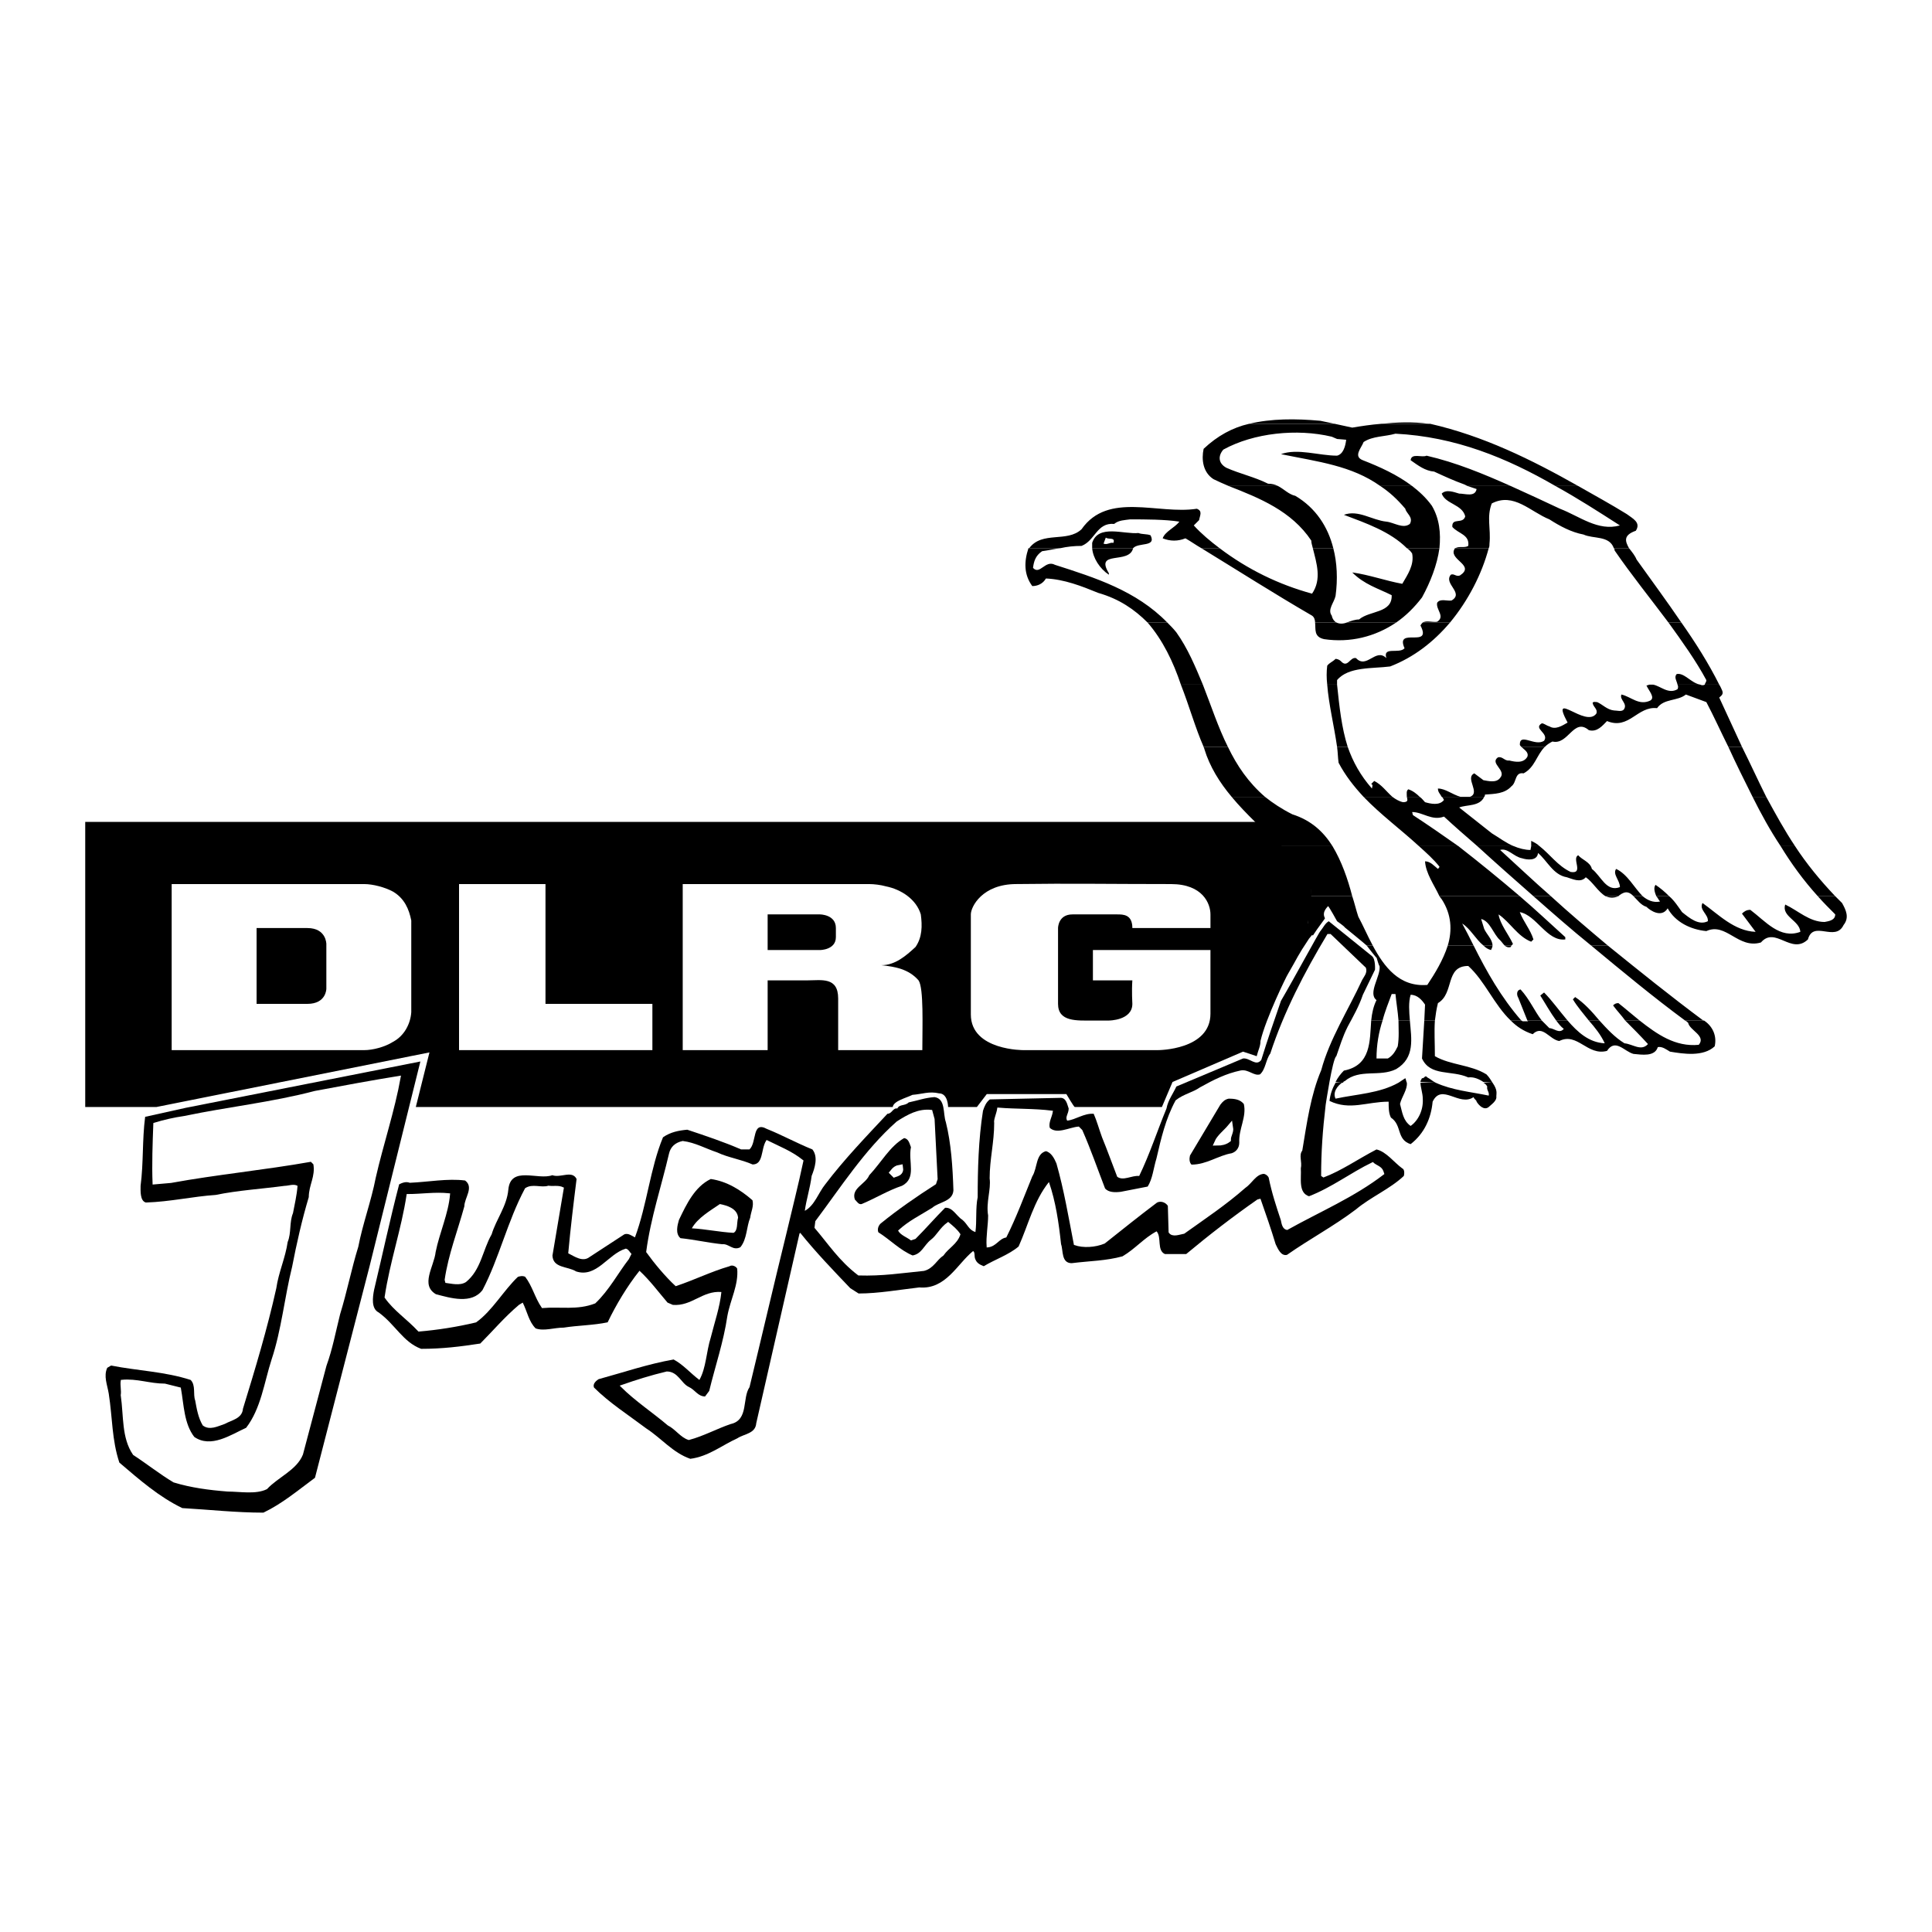 <?xml version="1.0" encoding="utf-8"?>
<!-- Generator: Adobe Illustrator 13.0.0, SVG Export Plug-In . SVG Version: 6.00 Build 14948)  -->
<!DOCTYPE svg PUBLIC "-//W3C//DTD SVG 1.0//EN" "http://www.w3.org/TR/2001/REC-SVG-20010904/DTD/svg10.dtd">
<svg version="1.0" id="Layer_1" xmlns="http://www.w3.org/2000/svg" xmlns:xlink="http://www.w3.org/1999/xlink" x="0px" y="0px"
	 width="192.756px" height="192.756px" viewBox="0 0 192.756 192.756" enable-background="new 0 0 192.756 192.756"
	 xml:space="preserve">
<g>
	<polygon fill-rule="evenodd" clip-rule="evenodd" fill="#FFFFFF" points="0,0 192.756,0 192.756,192.756 0,192.756 0,0 	"/>
	<polygon fill-rule="evenodd" clip-rule="evenodd" fill="#FFFFFF" points="143.462,98.871 143.765,97.812 144.521,96.979 
		145.277,96.072 146.337,95.845 147.32,96.374 148.455,97.812 149.59,99.779 150.725,101.215 151.254,101.82 151.935,102.275 
		152.691,102.426 153.523,102.35 154.431,102.881 155.339,103.334 156.549,103.107 159.121,104.242 160.256,104.318 
		160.559,103.787 161.467,104.016 162.374,104.469 163.206,104.695 163.888,104.771 164.644,104.318 165.249,103.863 
		166.762,104.242 168.351,104.695 169.939,104.318 170.394,103.334 169.939,102.652 168.805,101.746 165.93,99.477 162.525,96.752 
		160.029,94.861 156.322,91.533 155.793,91.154 154.81,90.398 153.675,89.415 151.935,87.523 149.665,85.859 148.909,84.346 
		149.816,84.421 150.497,84.648 151.632,85.027 152.161,85.254 153.069,84.951 153.523,84.8 154.053,85.481 155.036,86.389 
		156.02,86.918 156.776,87.221 157.684,87.372 158.138,86.918 160.256,89.037 161.239,89.037 162.072,88.658 162.752,88.658 
		162.979,89.037 164.417,90.474 165.552,90.701 166.308,90.247 167.216,91.079 168.426,91.987 169.712,92.44 171.149,92.138 
		172.662,92.667 174.251,93.348 175.159,93.424 175.991,92.895 177.353,93.122 178.487,93.575 179.698,93.348 180.454,92.895 
		181.136,92.365 182.346,92.44 183.254,91.987 183.632,91.23 182.271,89.792 181.362,88.355 179.471,86.313 178.336,84.8 
		176.899,81.698 172.662,73.679 170.923,69.973 170.695,69.368 170.695,68.308 169.259,65.358 166.61,61.651 164.417,58.55 
		162.602,55.902 161.617,54.465 161.239,53.33 162.299,52.422 161.845,51.666 157.381,49.32 152.615,46.597 147.774,44.555 
		144.37,43.571 140.512,42.663 136.956,43.042 135.217,43.269 133.174,43.042 129.996,42.587 126.214,42.663 123.49,43.571 
		121.751,44.252 120.994,45.235 120.768,46.597 122.961,47.883 125.987,49.32 129.77,51.439 131.358,54.086 132.19,58.096 
		131.51,59.533 130.602,60.138 128.71,59.23 126.819,58.323 124.853,57.264 123.188,56.205 122.129,55.448 120.616,54.465 
		118.801,53.33 118.119,52.574 118.498,51.363 117.212,51.212 112.673,51.212 110.177,51.666 108.891,52.422 108.059,53.33 
		105.789,54.011 104.125,54.313 103.065,54.994 102.611,56.356 102.99,57.566 103.897,57.491 104.881,57.112 106.167,57.339 
		108.437,58.021 111.387,59.458 114.716,61.349 116.758,63.467 118.119,65.812 119.405,68.762 120.313,71.032 121.221,72.999 
		122.355,75.874 124.096,78.445 126.214,80.261 128.029,81.471 130.072,82.984 132.417,85.103 133.098,86.313 133.628,88.204 
		133.703,88.355 133.854,88.809 134.46,89.792 134.989,91.154 135.746,92.97 136.653,94.332 137.107,95.013 137.637,95.769 
		138.394,97.131 137.032,104.318 136.729,105.451 136.199,106.209 135.217,106.814 134.309,107.344 133.703,107.873 
		133.249,108.555 133.022,108.855 132.946,109.234 133.022,109.689 133.325,109.84 134.384,109.84 135.821,109.764 137.334,109.234 
		139.831,108.1 139.302,109.613 139.15,110.521 139.302,111.125 139.982,112.412 140.588,112.941 141.798,112.186 142.327,110.898 
		142.327,109.537 142.856,108.479 144.219,108.932 146.261,109.234 147.093,109.234 147.547,109.461 147.85,109.613 
		148.682,109.689 148.909,109.234 148.606,108.176 148.228,107.646 147.547,107.268 146.563,106.889 144.597,106.512 
		143.538,106.133 142.781,105.68 142.479,104.695 142.479,103.939 142.63,102.049 142.856,100.535 143.235,99.324 143.462,98.871 	
		"/>
	<path fill-rule="evenodd" clip-rule="evenodd" d="M127.273,83.892c-0.076,0-1.589-1.891-2.043-1.891c-10.591,0-58.552,0-58.552,0
		c-9.38,0-19.593,0-29.201,0c-9.986,0-28.974,0-28.974,0v28.444h7.111l27.233-5.447l-1.361,5.447c0.983,0,14.373,0,19.063,0h28.52
		c0.076-0.605,1.362-0.908,1.967-1.211c0.983-0.076,1.665-0.379,2.647-0.15c0.908,0,0.908,1.361,0.908,1.361h2.875l0.984-1.287
		h7.942c0,0,0.757,1.287,0.833,1.287c0.075,0,8.699,0,8.699,0l1.059-2.496l7.036-3.027l1.361,0.455
		c0.151-0.605,0.378-0.984,0.378-1.514c0.53-2.27,2.648-6.581,2.724-6.656c1.06-1.816,0.908-1.741,2.118-3.556l0.379-0.454
		c-0.152-0.227-0.379-0.757-0.455-1.06c-0.15-0.454,0.53-2.269,0.228-4.085C130.299,86.54,128.71,85.103,127.273,83.892
		L127.273,83.892z"/>
	<path fill-rule="evenodd" clip-rule="evenodd" stroke="#000000" stroke-width="2.940000e-04" stroke-miterlimit="2.613" d="
		M133.325,105.377c0.378-1.059,0.605-1.893,1.135-2.951c0.529-0.982,1.135-2.043,1.513-3.176l1.21-2.498
		c0,0,0.076-1.059-0.302-1.362l-4.312-3.479c-0.378,0.227-0.529,0.605-0.832,0.983c-0.075,0-2.647,4.766-3.934,6.959
		c-0.681,1.967-1.362,3.934-1.967,5.9c-0.529,0.682-1.135-0.227-1.815-0.15l-6.657,2.799c-0.303,0.682-0.832,1.361-0.983,2.193
		c-0.908,2.195-1.664,4.539-2.724,6.732c-0.757-0.074-1.589,0.531-2.194,0.076c-0.529-1.361-0.983-2.646-1.513-3.934
		c-0.303-0.832-0.529-1.664-0.832-2.346c-0.983-0.074-1.815,0.605-2.647,0.682c-0.228-0.379,0.151-0.682,0.151-1.211
		c-0.151-0.377-0.228-1.135-0.908-1.059l-6.959,0.152c-0.379,0.301-0.53,0.68-0.682,1.133c-0.454,2.875-0.529,5.902-0.529,8.625
		c-0.227,1.059-0.076,2.42-0.227,3.48c-0.681-0.229-0.756-0.758-1.286-1.211c-0.605-0.379-0.983-1.285-1.74-1.211
		c-0.983,0.984-1.967,2.119-2.95,3.102l-0.454,0.152c-0.378-0.303-1.059-0.529-1.286-0.984c1.059-0.982,2.194-1.512,3.404-2.27
		c0.681-0.605,2.042-0.605,2.118-1.74c-0.076-2.344-0.227-4.689-0.756-6.809c-0.302-0.832,0-2.344-1.135-2.496
		c-0.983,0.076-1.513,0.303-2.572,0.529c-0.378,0.379-0.908,0.152-1.135,0.605c-0.454-0.074-0.529,0.529-0.983,0.529
		c-2.119,2.27-4.312,4.539-6.204,7.037c-0.681,0.832-1.059,2.117-2.042,2.646c0.151-1.135,0.53-2.27,0.681-3.48
		c0.302-0.756,0.681-1.891,0.075-2.646c-1.513-0.605-3.026-1.438-4.539-2.043c-1.513-0.832-0.983,1.361-1.74,2.043H73.94
		c-1.74-0.756-3.556-1.361-5.371-1.967c-0.832,0.076-1.664,0.227-2.421,0.756c-1.286,3.102-1.588,6.732-2.799,9.986
		c-0.303-0.152-0.681-0.455-1.059-0.303l-3.48,2.27c-0.681,0.529-1.513-0.076-2.118-0.379c0.227-2.496,0.529-4.992,0.833-7.414
		c-0.454-0.906-1.589-0.074-2.421-0.377c-1.438,0.529-4.161-0.984-4.388,1.438c-0.151,1.664-1.21,2.949-1.665,4.463
		c-0.908,1.588-1.059,3.555-2.572,4.766c-0.605,0.379-1.438,0.15-2.042,0.076l-0.076-0.303c0.378-2.572,1.286-4.842,1.967-7.338
		c0-0.832,0.983-1.893,0.076-2.572c-1.74-0.227-3.707,0.15-5.522,0.227c-0.378-0.15-0.756,0-1.059,0.152
		c-0.908,3.479-1.665,7.035-2.497,10.514c-0.151,0.758-0.303,1.893,0.454,2.27c1.664,1.211,2.421,2.951,4.236,3.631
		c2.118,0,3.934-0.227,5.9-0.529c1.21-1.209,2.421-2.646,3.858-3.857l0.378-0.227c0.454,0.908,0.605,1.891,1.286,2.572
		c0.832,0.303,1.816-0.076,2.799-0.076c1.437-0.227,2.95-0.227,4.388-0.529c0.832-1.74,1.966-3.631,3.177-5.145
		c1.06,0.984,1.892,2.119,2.799,3.178l0.53,0.227c1.891,0.15,2.95-1.438,4.841-1.285c-0.151,1.512-0.681,3.025-1.059,4.537
		c-0.454,1.438-0.454,3.027-1.135,4.236c-0.908-0.68-1.588-1.512-2.572-2.041c-2.572,0.453-4.993,1.285-7.49,1.967
		c-0.227,0.15-0.605,0.453-0.454,0.832c1.513,1.512,3.404,2.723,5.22,4.084c1.513,0.984,2.648,2.422,4.388,3.027
		c1.815-0.229,3.177-1.363,4.69-2.043c0.681-0.455,1.816-0.455,1.892-1.514c1.437-6.354,2.875-12.557,4.312-18.912l0.075-0.076
		c1.513,1.893,3.329,3.783,4.993,5.523l0.832,0.529c1.967,0,4.085-0.379,6.052-0.605c2.647,0.227,3.782-2.346,5.371-3.631
		c0.227,0.15,0.076,0.529,0.227,0.832c0.151,0.379,0.454,0.529,0.833,0.682c1.135-0.682,2.496-1.135,3.479-1.967
		c0.983-2.195,1.513-4.539,3.026-6.432c0.681,1.967,0.983,4.086,1.21,6.203c0.227,0.605,0,1.893,1.06,1.893
		c1.815-0.227,3.403-0.227,5.068-0.682c1.286-0.756,2.118-1.814,3.404-2.496c0.529,0.605,0,1.891,0.832,2.27h2.118
		c2.27-1.891,4.614-3.707,7.11-5.447l0.303-0.076c0.53,1.514,1.06,3.027,1.514,4.539c0.227,0.455,0.529,1.211,1.135,1.061
		c2.269-1.59,4.689-2.875,6.884-4.539c1.438-1.211,3.404-2.043,4.766-3.33c0.076-0.227,0.076-0.68-0.151-0.756
		c-0.832-0.605-1.589-1.664-2.572-1.891c-1.891,0.982-3.479,2.117-5.295,2.799l-0.228-0.152c0-2.42,0.151-4.537,0.454-7.109
		C132.266,110.219,132.946,105.604,133.325,105.377L133.325,105.377z"/>
	
		<path fill-rule="evenodd" clip-rule="evenodd" fill="#FFFFFF" stroke="#FFFFFF" stroke-width="0.178" stroke-linecap="square" stroke-miterlimit="2.613" d="
		M136.199,96.601c0.152,0.454-0.227,0.833-0.378,1.135c-1.361,2.949-3.253,5.9-4.085,9.002c-1.06,2.496-1.438,5.295-1.891,8.02
		c-0.379,0.529,0,1.135-0.151,1.814c0.075,0.984-0.303,2.496,0.907,2.875c2.345-0.908,4.161-2.346,6.354-3.404
		c0.303,0.303,0.832,0.379,0.983,0.832l0.076,0.227c-2.95,2.27-6.354,3.707-9.607,5.523c-0.379-0.076-0.454-0.529-0.53-0.908
		c-0.453-1.361-0.907-2.723-1.21-4.236c-0.076-0.227-0.378-0.453-0.605-0.453c-0.832,0.074-1.21,0.982-1.891,1.436
		c-1.892,1.666-3.934,3.027-6.053,4.539c-0.453,0.076-1.135,0.379-1.437-0.074l-0.076-2.648c-0.227-0.379-0.757-0.605-1.21-0.379
		c-1.815,1.363-3.404,2.648-5.22,4.086c-0.908,0.379-2.118,0.453-2.95,0.15c-0.53-2.723-0.984-5.445-1.74-8.094
		c-0.228-0.529-0.53-1.135-1.135-1.285c-1.135,0.301-0.908,1.738-1.438,2.57c-0.832,2.043-1.589,4.086-2.572,6.053
		c-0.756,0.152-0.983,0.908-1.815,0.984c-0.075-0.984,0.151-2.119,0.151-3.102c-0.227-1.287,0.303-2.572,0.151-3.707
		c0-1.893,0.454-3.557,0.454-5.523l0,0c-0.076-0.303,0.227-0.908,0.303-1.438c1.815,0.152,3.555,0.076,5.37,0.303
		c-0.075,0.529-0.453,1.059-0.302,1.664c0.756,0.758,2.042,0,2.95-0.074l0.303,0.303c0.832,1.891,1.513,3.857,2.27,5.824
		c0.378,0.453,1.059,0.453,1.664,0.379l2.724-0.531c0.529-0.832,0.604-1.891,0.907-2.873c0.454-1.967,0.908-3.934,1.892-5.75
		c0.756-0.605,1.664-0.756,2.42-1.285c1.362-0.758,2.572-1.363,4.01-1.666c0.757-0.15,1.286,0.605,1.967,0.379
		c0.605-0.529,0.605-1.514,1.06-2.117c1.361-4.162,3.404-8.096,5.674-11.877h0.227L136.199,96.601L136.199,96.601z"/>
	<path fill-rule="evenodd" clip-rule="evenodd" d="M139.528,108.023c-1.892,1.061-4.161,1.135-6.279,1.59
		c-0.303-0.605,0.151-1.287,0.757-1.664l-0.757,0.074c-0.303,0.531-0.529,1.135-0.604,1.816c2.042,0.982,3.707,0.076,5.9,0.076
		c0,0.605,0,1.135,0.227,1.588c1.135,0.756,0.53,2.193,1.967,2.648c1.362-1.061,2.043-2.572,2.194-4.236
		c0.907-1.893,2.647,0.529,4.085-0.455c0.075,0.229,0.303,0.303,0.303,0.455c0.227,0.377,0.756,0.906,1.21,0.529
		c0.228-0.227,0.832-0.605,0.757-1.059c0-0.303,0.151-0.605-0.378-1.363h-0.908c0.151,0.076,0.303,0.229,0.378,0.379
		c-0.075,0.379,0.228,0.529,0.151,0.908c-1.815-0.379-3.631-0.529-5.295-1.287h-1.514c0,0.455,0.228,1.061,0.228,1.59
		c0.075,1.135-0.454,2.193-1.211,2.723c-0.756-0.529-0.832-1.361-1.059-2.193c0.151-0.682,0.756-1.438,0.681-2.119H139.528
		L139.528,108.023z"/>
	<path fill-rule="evenodd" clip-rule="evenodd" d="M139.528,101.82c0,0.832,0.075,1.664-0.076,2.572
		c-0.227,0.455-0.453,0.908-0.983,1.211h-1.135c0-1.361,0.228-2.648,0.605-3.783h-1.135c-0.151,2.043,0,4.465-2.724,4.994
		c-0.302,0.303-0.604,0.68-0.832,1.135l0.757,0.074c0-0.074,0.075-0.15,0.151-0.15c1.513-1.287,3.479-0.379,5.145-1.211
		c1.891-1.135,1.513-3.025,1.361-4.842H139.528L139.528,101.82z M142.101,101.82l-0.228,3.783c0.832,1.816,2.95,1.135,4.615,1.891
		c0.529-0.074,1.059,0.152,1.513,0.455l0.908,0.074c-0.151-0.227-0.303-0.529-0.605-0.832c-1.589-0.982-3.556-0.906-5.145-1.814
		c0-1.361-0.075-2.422,0-3.557H142.101L142.101,101.82z M152.389,101.82l0.075,0.076h-0.529c-0.075,0-0.075-0.076-0.151-0.076
		h-1.059c0.605,0.605,1.285,1.061,2.193,1.363c0.983-0.984,1.664,0.529,2.647,0.68c1.815-0.908,2.8,1.514,4.767,0.984
		c0.832-1.287,1.74,0.074,2.647,0.303c0.832,0.074,2.118,0.301,2.421-0.682c0.454-0.076,0.832,0.227,1.21,0.453
		c1.362,0.229,3.329,0.529,4.464-0.529c0.227-0.982-0.151-1.967-1.06-2.572c-0.075,0-0.075,0-0.075,0h-1.816
		c0.151,0.076,0.228,0.152,0.303,0.229c0.151,0.756,1.816,1.285,1.06,2.193c-2.345,0.227-4.161-1.059-5.9-2.422h-1.438
		c0.756,0.758,1.513,1.514,2.27,2.346c-0.681,0.756-1.514,0-2.345-0.076c-0.984-0.605-1.74-1.438-2.497-2.27h-1.059
		c0.604,0.682,1.21,1.438,1.588,2.27c-1.588-0.074-2.724-1.135-3.706-2.27h-1.135c0.227,0.303,0.453,0.605,0.756,0.832
		c-0.454,0.531-0.983-0.074-1.438-0.074c-0.302-0.303-0.529-0.529-0.756-0.758H152.389L152.389,101.82z M140.36,108.023
		c-0.075-0.15-0.075-0.303-0.151-0.453c-0.227,0.15-0.454,0.303-0.681,0.453H140.36L140.36,108.023z M143.235,108.023
		c-0.303-0.15-0.53-0.377-0.832-0.529c-0.228-0.303-0.303,0.152-0.53,0.076c-0.075,0.15-0.151,0.227-0.151,0.379L143.235,108.023
		L143.235,108.023z"/>
	<path fill-rule="evenodd" clip-rule="evenodd" d="M144.445,94.332c-0.454,1.437-1.286,2.799-2.042,3.934
		c-2.8,0.227-4.312-1.816-5.447-3.934h-0.604l0,0c0,0,0.982,1.286,0.982,1.21s0.228,0.832,0.303,0.832
		c0.151,0.983-1.21,2.724-0.303,3.405c-0.302,0.604-0.453,1.285-0.529,2.041h1.135c0.228-0.906,0.605-1.814,0.908-2.646h0.378
		c0.076,0.832,0.227,1.664,0.303,2.646h1.135c-0.075-0.906-0.151-1.814,0.075-2.57c0.681,0,1.135,0.529,1.438,0.982l-0.075,1.588
		h1.059c0.076-0.605,0.151-1.135,0.303-1.74c1.664-0.982,0.681-3.706,3.026-3.706c1.664,1.513,2.571,3.858,4.236,5.446h1.059
		c-2.042-2.344-3.479-4.917-4.766-7.488H144.445L144.445,94.332z M148.001,94.332c0.227,0.227,0.454,0.378,0.757,0.454
		c0.075-0.151,0.151-0.302,0.151-0.454H148.001L148.001,94.332z M150.119,94.332c0.151,0.151,0.378,0.227,0.605,0.151l0.075-0.151
		H150.119L150.119,94.332z M158.743,94.332c3.102,2.572,6.203,5.145,9.38,7.488h1.816c-3.253-2.42-6.354-4.917-9.532-7.488H158.743
		L158.743,94.332z M153.826,101.82c-0.757-0.982-1.211-2.117-2.118-3.102c-0.454,0.076-0.378,0.605-0.228,0.832l0.908,2.27H153.826
		L153.826,101.82z M156.398,101.82c-0.833-0.982-1.589-2.041-2.346-2.799l-0.378,0.303c0.529,0.832,0.983,1.664,1.589,2.496H156.398
		L156.398,101.82z M159.575,101.82c-0.757-0.906-1.513-1.74-2.421-2.344l-0.227,0.227c0.453,0.756,1.059,1.438,1.589,2.117H159.575
		L159.575,101.82z M163.585,101.82c-0.757-0.605-1.438-1.209-2.118-1.74c-0.228,0-0.379,0.076-0.53,0.229
		c0.379,0.529,0.833,0.982,1.211,1.512H163.585L163.585,101.82z"/>
	<path fill-rule="evenodd" clip-rule="evenodd" d="M143.613,89.415c0.075,0.076,0.151,0.227,0.227,0.303
		c0.983,1.513,1.06,3.102,0.605,4.615h2.572c-0.379-0.757-0.757-1.513-1.135-2.194c0.832,0.53,1.361,1.589,2.118,2.194h0.908
		c0-0.605-0.605-1.135-0.833-1.665l-0.302-0.983c0.907,0.227,1.21,1.513,1.891,2.118c0.151,0.151,0.303,0.378,0.454,0.53h0.681
		l0.151-0.152c-0.454-0.983-1.286-1.967-1.438-2.95c1.135,0.757,1.892,2.194,3.253,2.724l0.228-0.227
		c-0.303-0.983-0.984-1.74-1.362-2.724c1.664,0.303,2.724,2.951,4.539,2.724V93.5c-1.513-1.362-3.025-2.799-4.539-4.085H143.613
		L143.613,89.415z M152.994,89.415c1.891,1.664,3.782,3.329,5.749,4.917h1.664c-1.891-1.589-3.858-3.253-5.674-4.917H152.994
		L152.994,89.415z M161.467,89.415c-0.53,0.227-0.908,0.151-1.286,0H161.467L161.467,89.415z M165.249,89.415
		c0.151,0.151,0.227,0.378,0.378,0.529c-0.681,0.151-1.286-0.151-1.739-0.529h-0.908c0.378,0.378,0.757,0.908,1.286,1.059
		c0.378,0.378,1.513,1.135,2.118,0.151c0.757,1.362,2.27,2.118,3.858,2.27c1.967-0.908,3.177,1.815,5.446,1.135
		c1.438-1.665,3.026,1.286,4.69-0.303c0.529-1.967,2.723,0.303,3.556-1.438c0.604-0.756,0.227-1.513-0.151-2.194
		c-0.228-0.227-0.454-0.454-0.682-0.681h-1.739c0.529,0.605,1.135,1.21,1.739,1.815c0,0.605-0.681,0.681-1.059,0.757
		c-1.513,0-2.647-1.135-3.934-1.74c-0.379,1.21,1.438,1.589,1.513,2.724c-2.042,0.756-3.479-1.059-4.992-2.194
		c-0.379,0-0.605,0.151-0.833,0.378l1.362,1.816c-2.118-0.076-3.707-1.74-5.296-2.875c-0.378,0.681,0.605,1.135,0.53,1.816
		c-0.908,0.454-1.816-0.303-2.572-0.908c-0.378-0.529-0.757-1.134-1.286-1.588H165.249L165.249,89.415z M136.352,94.332
		c-0.152-0.152-2.194-1.816-2.194-1.816c0-0.076-0.757-0.605-0.757-0.605s-0.832-1.513-0.907-1.513c0.075,0-0.682,0.529-0.303,1.21
		c0,0.076-0.681,0.908-1.21,1.74c-0.379-0.529-0.53-1.135-0.53-1.815c0.075-0.681,0.303-1.438,0.303-2.118h4.161
		c0.227,0.681,0.378,1.362,0.604,2.042c0.454,0.832,0.908,1.891,1.438,2.875H136.352L136.352,94.332z"/>
	<path fill-rule="evenodd" clip-rule="evenodd" d="M141.57,84.421c0.757,0.681,1.438,1.286,2.043,2.043
		c0,0.076-0.075,0.151-0.151,0.227c-0.378-0.303-0.757-0.757-1.286-0.757c0.076,1.21,0.908,2.345,1.438,3.48h8.019
		c-2.042-1.74-4.085-3.404-6.128-4.993H141.57L141.57,84.421z M147.396,84.421c1.815,1.665,3.707,3.329,5.599,4.993h1.739
		c-1.739-1.513-3.403-3.102-5.068-4.614c0.757-0.228,1.362,0.681,2.194,0.832c0.453,0.151,1.513,0.303,1.588-0.529
		c0.908,0.756,1.514,2.194,2.875,2.421c0.529,0.151,1.361,0.605,1.892,0c0.681,0.454,1.21,1.438,1.967,1.891h1.286
		c0.075-0.076,0.075-0.076,0.075-0.076c0.681-0.53,1.06-0.302,1.438,0.076h0.908c-0.833-0.832-1.514-2.194-2.648-2.723
		c-0.378,0.529,0.378,1.135,0.378,1.815c-1.361,0.53-1.891-1.135-2.799-1.815c-0.151-0.681-0.983-0.908-1.361-1.362
		c-0.681,0.302,0.605,1.891-0.756,1.664c-1.286-0.605-2.043-1.74-3.103-2.572h-0.832l-0.075,0.379c-0.53,0-1.135-0.152-1.664-0.379
		H147.396L147.396,84.421z M177.655,84.421c1.06,1.74,2.27,3.405,3.707,4.993h1.739c-1.513-1.588-2.874-3.253-4.009-4.993H177.655
		L177.655,84.421z M130.753,89.415c0.075-0.681,0-1.362-0.378-1.967c-0.832-1.059-1.74-2.042-2.724-3.026h5.295
		c0.908,1.513,1.514,3.253,1.968,4.993H130.753L130.753,89.415z M166.535,89.415c-0.454-0.454-0.908-0.832-1.362-1.135
		c-0.227,0.303-0.075,0.757,0.076,1.135H166.535L166.535,89.415z"/>
	<path fill-rule="evenodd" clip-rule="evenodd" d="M136.048,79.504c1.665,1.74,3.707,3.253,5.522,4.917h3.934
		c-1.513-1.059-3.025-2.118-4.538-3.101l-0.076-0.303c1.06,0,1.967,0.908,3.178,0.454c1.059,0.984,2.193,1.967,3.328,2.95h3.632
		c-0.757-0.302-1.438-0.832-2.194-1.286l-3.253-2.572c0.757-0.303,2.043-0.076,2.496-1.059h-1.438c-0.075,0-0.227,0-0.453,0
		c-0.151,0-0.303,0-0.454,0h-1.892c0.151,0.076,0.151,0.227,0.228,0.303c-0.454,0.605-1.362,0.378-1.892,0.227
		c-0.151-0.151-0.303-0.378-0.529-0.53h-1.286c0.075,0.303,0.151,0.53-0.378,0.53c-0.379-0.076-0.757-0.303-1.06-0.53H136.048
		L136.048,79.504z M174.856,79.504c0.832,1.665,1.74,3.329,2.799,4.917h1.438c-1.06-1.588-1.967-3.252-2.875-4.917H174.856
		L174.856,79.504z M127.651,84.421c-1.589-1.664-3.328-3.177-4.766-4.917h3.328c0.757,0.605,1.664,1.21,2.724,1.74
		c1.891,0.605,3.102,1.74,4.009,3.177H127.651L127.651,84.421z M153.599,84.421c-0.227-0.227-0.529-0.378-0.832-0.529v0.529H153.599
		L153.599,84.421z"/>
	<path fill-rule="evenodd" clip-rule="evenodd" d="M133.4,74.512c0.076,0.529,0.076,1.059,0.151,1.588
		c0.681,1.286,1.514,2.345,2.496,3.404h2.875c-0.605-0.529-1.059-1.21-1.815-1.588l-0.303,0.303
		c0.228,0.076,0.076,0.302,0.076,0.454c-1.135-1.286-1.892-2.648-2.421-4.161H133.4L133.4,74.512z M151.783,74.512
		c0.303,0.302,0.757,0.529,0.605,0.983c-0.379,0.681-1.21,0.529-1.815,0.378c-0.454,0.076-0.681-0.454-1.135-0.303
		c-0.832,0.605,0.907,1.286,0.227,2.042c-0.378,0.53-1.21,0.303-1.664,0.227l-0.908-0.681c-0.983,0.454,0.682,1.966-0.454,2.345
		h1.438c0.076-0.075,0.076-0.151,0.076-0.227c0.983-0.076,1.967-0.076,2.647-0.833c0.53-0.378,0.303-1.437,1.21-1.286
		c1.136-0.605,1.286-1.816,2.119-2.648H151.783L151.783,74.512z M172.436,74.512c0.757,1.664,1.589,3.329,2.421,4.993h1.361
		c-0.832-1.664-1.588-3.329-2.421-4.993H172.436L172.436,74.512z M122.886,79.504c-1.211-1.437-2.194-3.026-2.724-4.766
		c0-0.076-0.076-0.151-0.076-0.227h2.421c0.908,1.891,2.043,3.556,3.707,4.993H122.886L122.886,79.504z M141.646,79.504
		c-0.303-0.303-0.681-0.605-1.135-0.756c-0.227,0.151-0.151,0.454-0.151,0.756H141.646L141.646,79.504z M145.731,79.504
		c-0.832-0.227-1.513-0.832-2.27-0.832c0,0.378,0.227,0.529,0.378,0.832H145.731L145.731,79.504z"/>
	<path fill-rule="evenodd" clip-rule="evenodd" d="M132.417,68.308c0.151,1.967,0.681,4.085,0.983,6.204h1.06
		c-0.605-1.891-0.832-4.009-1.06-6.204H132.417L132.417,68.308z M164.568,68.308c-0.076,0-0.151,0.076-0.303,0.076
		c0.227,0.529,0.907,1.21,0.378,1.513c-1.135,0.53-1.892-0.378-2.874-0.605c-0.228,0.529,0.681,0.908,0.227,1.513
		c-0.227,0.227-0.681,0.076-0.983,0.076c-0.681-0.076-1.135-0.605-1.664-0.832c-0.151,0-0.379-0.076-0.454,0.076
		c0.075,0.454,0.529,0.605,0.378,1.059c-1.059,1.513-4.69-2.496-2.874,0.908c-0.53,0.303-1.211,0.757-1.816,0.378
		c-0.302-0.076-0.529-0.303-0.756-0.303c-0.908,0.53,0.756,0.983,0.227,1.74c-0.907,0.605-2.421-0.833-2.421,0.378
		c0,0.076,0.076,0.151,0.151,0.227h2.346c0.227-0.227,0.453-0.378,0.756-0.53c1.589,0.378,2.118-2.42,3.632-1.134
		c0.832,0.227,1.361-0.454,1.815-0.908c2.193,0.908,3.025-1.513,4.992-1.286c0.682-0.983,2.043-0.681,2.875-1.361l2.043,0.756
		c0.756,1.438,1.437,2.951,2.193,4.463h1.361c-0.756-1.664-1.513-3.253-2.269-4.917c0.15-0.151,0.453-0.302,0.302-0.681
		c-0.075-0.151-0.151-0.378-0.302-0.605h-1.438l0,0c-0.151,0.076-0.303,0.076-0.454,0h-2.27c0.076,0.151,0.076,0.303,0,0.454
		c-0.908,0.53-1.664-0.303-2.421-0.454H164.568L164.568,68.308z M120.086,74.512c-0.832-1.891-1.437-4.085-2.269-6.204h2.193
		c0.832,2.119,1.513,4.237,2.496,6.204H120.086L120.086,74.512z"/>
	<path fill-rule="evenodd" clip-rule="evenodd" d="M131.207,62.105c0.075,0.681-0.151,1.437,0.907,1.664
		c2.572,0.378,5.068-0.227,7.188-1.664h-4.918c-0.378,0.151-0.756,0.151-1.059,0H131.207L131.207,62.105z M141.949,62.105
		c-0.076,0.076-0.151,0.151-0.228,0.302c1.211,2.345-2.571,0.076-1.588,2.27c-0.53,0.605-2.194-0.227-1.816,0.983
		c-1.059-1.059-1.966,1.135-3.025,0c-0.605-0.151-0.832,1.059-1.513,0.303c-0.151-0.151-0.379-0.227-0.53-0.227
		c-0.303,0.303-0.604,0.378-0.832,0.681c-0.075,0.605-0.075,1.21,0,1.891h0.983c0-0.151,0-0.302,0-0.454
		c1.135-1.362,3.556-1.135,5.296-1.362c2.345-0.908,4.312-2.421,5.977-4.387H141.949L141.949,62.105z M166.459,62.105
		c1.362,1.891,2.724,3.782,3.783,5.749c0,0.227-0.151,0.303-0.151,0.454h1.438c-1.06-2.118-2.346-4.161-3.783-6.203H166.459
		L166.459,62.105z M117.817,68.308c-0.757-2.269-1.816-4.463-3.329-6.203h1.967c0.303,0.302,0.605,0.605,0.908,0.983
		c1.135,1.588,1.891,3.404,2.647,5.219H117.817L117.817,68.308z M164.946,68.308c-0.151,0-0.227,0-0.378,0H164.946L164.946,68.308z
		 M169.637,68.308c-0.908-0.151-1.589-1.21-2.346-1.059c-0.303,0.303,0,0.681,0.076,1.059H169.637L169.637,68.308z"/>
	<path fill-rule="evenodd" clip-rule="evenodd" d="M113.051,54.691L113.051,54.691c-0.378,1.665-3.857,0.151-2.421,2.497v0.151
		c-0.907-0.605-1.589-1.664-1.664-2.648H113.051L113.051,54.691z M119.859,54.691c3.707,2.27,7.263,4.539,11.045,6.733
		c0.227,0.151,0.303,0.454,0.303,0.681h2.118c-0.151-0.076-0.379-0.303-0.454-0.681c-0.454-0.605,0.227-1.286,0.378-1.967
		c0.228-1.664,0.151-3.329-0.227-4.766h-2.042c0.378,1.513,0.907,3.102-0.076,4.539c-3.329-0.908-6.43-2.42-9.229-4.539H119.859
		L119.859,54.691z M140.36,54.691c0.228,0.151,0.378,0.303,0.529,0.53c0.228,1.135-0.454,2.118-0.983,3.026
		c-1.664-0.302-3.328-0.908-4.992-1.135c1.21,1.21,2.571,1.588,3.934,2.27c0.075,1.815-2.194,1.513-3.253,2.421
		c-0.378,0-0.832,0.151-1.211,0.303h4.918c0.983-0.681,1.815-1.513,2.571-2.497c0.832-1.513,1.514-3.253,1.74-4.917H140.36
		L140.36,54.691z M145.202,54.691c-0.076,0-0.076,0.076-0.151,0.227c-0.303,0.983,2.118,1.513,0.605,2.497
		c-0.379,0.151-0.605-0.227-0.908-0.076c-0.757,0.908,1.361,1.815,0.075,2.572c-0.453,0.076-1.135-0.227-1.437,0.227
		c-0.151,0.681,0.832,1.362,0,1.892c-0.454,0.076-1.06-0.151-1.438,0.076h2.724c1.815-2.194,3.177-4.842,3.857-7.414H145.202
		L145.202,54.691z M161.013,54.691c0.075,0.076,0.075,0.151,0.075,0.227c1.664,2.421,3.556,4.766,5.371,7.187h1.286
		c-1.438-2.119-2.95-4.161-4.463-6.279c-0.151-0.378-0.454-0.756-0.757-1.135H161.013L161.013,54.691z M114.488,62.105
		c-1.286-1.286-2.799-2.345-4.917-2.951c-1.664-0.681-3.404-1.361-5.22-1.438c-0.303,0.53-0.832,0.757-1.361,0.757
		c-0.833-1.135-0.833-2.421-0.379-3.783h0.076h3.102c-0.605,0.076-1.211,0.227-1.816,0.303c-0.681,0.454-0.832,1.059-0.907,1.665
		c0.681,0.756,1.21-0.833,2.193-0.303c4.01,1.286,8.095,2.572,11.196,5.75H114.488L114.488,62.105z"/>
	<path fill-rule="evenodd" clip-rule="evenodd" d="M137.713,48.489c0.907,0.605,1.664,1.286,2.496,2.269
		c0.076,0.454,0.832,0.832,0.454,1.513c-0.681,0.529-1.589-0.151-2.346-0.227c-1.437-0.151-2.799-1.21-4.236-0.681
		c2.194,0.832,4.615,1.664,6.279,3.328h3.253c0.151-1.513,0-2.95-0.757-4.236c-0.604-0.832-1.286-1.437-1.967-1.966H137.713
		L137.713,48.489z M146.412,48.489l0.908,0.302c-0.151,0.832-1.135,0.454-1.74,0.454c-0.529-0.151-1.286-0.454-1.74,0
		c0.379,1.06,2.043,1.06,2.346,2.27c-0.227,0.832-1.362,0.075-1.286,1.059c0.604,0.681,1.739,0.756,1.589,1.891
		c-0.379,0.227-0.908,0-1.286,0.227h3.328c0.076-0.151,0.076-0.302,0.076-0.454c0.151-1.513-0.303-2.648,0.227-4.009
		c2.194-1.135,3.858,0.832,5.749,1.588c1.06,0.681,2.194,1.286,3.404,1.513c0.983,0.454,2.572,0.076,3.026,1.362h1.513
		c-0.378-0.681-0.605-1.286,0.681-1.74c0.53-0.832-0.303-1.21-0.907-1.664c-1.589-0.983-3.253-1.892-4.842-2.799h-2.27
		c2.193,1.21,4.312,2.572,6.43,3.934c-2.193,0.605-4.009-0.908-5.976-1.665c-1.589-0.756-3.253-1.513-4.917-2.269H146.412
		L146.412,48.489z M102.688,54.691c1.285-1.74,3.782-0.529,5.22-1.891c2.647-3.782,7.641-1.437,11.498-2.042
		c0.605,0.227,0.303,0.681,0.228,1.135l-0.529,0.53c0.756,0.832,1.664,1.588,2.571,2.269h-1.815
		c-0.529-0.302-1.059-0.681-1.589-0.983c-0.756,0.303-1.513,0.303-2.27,0c0.228-0.681,1.211-1.059,1.665-1.664
		c-1.438-0.227-3.404-0.227-4.918-0.227c-0.529,0.076-1.135,0.076-1.588,0.454c-1.74-0.151-1.892,1.664-3.253,2.194
		c-0.757,0-1.438,0.075-2.118,0.227H102.688L102.688,54.691z M108.966,54.691c0-0.227,0-0.378,0-0.529
		c0.605-1.891,3.178-0.833,4.615-0.983c0.378,0.151,0.832,0.076,1.21,0.227c0.605,1.21-1.21,0.681-1.74,1.286H108.966
		L108.966,54.691z M130.98,54.691c-0.076-0.302-0.152-0.529-0.152-0.756c-1.967-2.95-5.144-4.236-8.245-5.446h4.917
		c0.605,0.302,1.06,0.832,1.74,0.983c2.042,1.21,3.253,3.102,3.782,5.22H130.98L130.98,54.691z M111.084,54.162
		c-0.378-0.076-0.605,0.227-0.983,0.076l0.227-0.605C110.555,53.86,111.312,53.557,111.084,54.162L111.084,54.162z"/>
	<path fill-rule="evenodd" clip-rule="evenodd" d="M133.174,42.285l1.74,0.378c0.907-0.151,1.891-0.302,2.874-0.378h4.766
		c0,0,0.076,0,0.151,0c5.296,1.21,10.062,3.556,14.752,6.204h-2.27c-4.842-2.799-9.985-4.917-15.962-5.22
		c-1.059,0.303-2.27,0.227-3.178,0.832c-0.227,0.605-1.059,1.438-0.075,1.816c1.74,0.681,3.404,1.437,4.917,2.572h-3.177
		c-2.875-2.043-6.203-2.421-9.91-3.178c1.664-0.605,3.782,0.151,5.598,0.151c0.605-0.151,0.832-0.908,0.908-1.589l-0.908-0.076
		l-0.529-0.227c-3.479-0.833-7.792-0.378-10.817,1.286c-0.53,0.605-0.53,1.361,0.302,1.815c1.362,0.605,2.799,0.908,4.161,1.588
		c0.378,0,0.681,0.076,0.983,0.228h-4.917c-0.529-0.228-1.06-0.455-1.514-0.681c-1.059-0.681-1.21-1.967-0.983-3.026
		c1.362-1.286,2.875-2.119,4.539-2.497H133.174L133.174,42.285z M150.725,48.489c-2.724-1.21-5.447-2.345-8.397-3.026
		c-0.454,0.227-1.513-0.303-1.589,0.454c0.757,0.529,1.438,1.059,2.346,1.135c0.983,0.454,1.967,0.907,3.025,1.286l0.303,0.151
		H150.725L150.725,48.489z"/>
	<path fill-rule="evenodd" clip-rule="evenodd" d="M124.625,42.285c2.194-0.529,4.615-0.529,7.111-0.303l1.438,0.303H124.625
		L124.625,42.285z M137.788,42.285c1.514-0.151,3.178-0.227,4.766,0H137.788L137.788,42.285z"/>
	
		<path fill-rule="evenodd" clip-rule="evenodd" stroke="#000000" stroke-width="2.940000e-04" stroke-linecap="square" stroke-miterlimit="2.613" d="
		M36.872,126.332c-1.815,7.035-3.631,14.07-5.446,21.105c-1.74,1.285-3.253,2.572-5.145,3.48c-2.723,0-5.447-0.303-8.094-0.455
		c-2.345-1.135-4.236-2.799-6.279-4.539c-0.756-2.27-0.681-4.463-1.059-6.883c-0.151-0.908-0.529-1.74-0.151-2.572l0.378-0.227
		c2.723,0.529,5.371,0.604,7.943,1.436c0.53,0.531,0.227,1.438,0.454,2.043c0.151,0.832,0.303,1.74,0.756,2.496
		c0.681,0.531,1.513,0.076,2.194-0.15c0.681-0.379,1.74-0.529,1.816-1.514c1.21-3.934,2.421-7.943,3.328-12.027
		c0.227-1.59,0.908-3.025,1.135-4.615c0.378-0.908,0.151-1.967,0.53-2.875c0.151-0.832,0.378-1.738,0.454-2.723
		c-0.378-0.227-0.908,0-1.286,0c-2.27,0.303-4.69,0.453-6.884,0.908c-2.27,0.15-4.539,0.68-6.959,0.756
		c-0.605-0.15-0.53-1.211-0.53-1.664c0.303-2.346,0.151-4.539,0.454-6.885l4.085-0.906l23.375-4.615L36.872,126.332L36.872,126.332z
		"/>
	
		<path fill-rule="evenodd" clip-rule="evenodd" fill="#FFFFFF" stroke="#FFFFFF" stroke-width="0.178" stroke-linecap="square" stroke-miterlimit="2.613" d="
		M39.898,107.42c-0.605,3.402-1.74,6.732-2.497,10.061c-0.454,2.346-1.286,4.539-1.74,6.885c-0.681,2.193-1.135,4.539-1.815,6.732
		c-0.454,1.814-0.757,3.479-1.362,5.145l-2.345,8.85c-0.605,1.514-2.421,2.193-3.556,3.404c-1.059,0.529-2.647,0.227-3.858,0.227
		c-1.892-0.15-3.631-0.377-5.371-0.906c-1.286-0.758-2.723-1.893-4.009-2.725c-1.135-1.664-0.908-3.781-1.21-5.9
		c0.076-0.453-0.076-0.982,0-1.438c1.513-0.15,2.799,0.379,4.312,0.379l1.513,0.379c0.303,1.664,0.303,3.555,1.362,4.916
		c1.74,1.211,3.783-0.227,5.295-0.908c1.513-1.967,1.815-4.539,2.572-6.883c0.983-2.951,1.286-6.203,2.042-9.23
		c0.454-2.344,0.983-4.689,1.664-6.959c0-1.211,0.681-2.043,0.454-3.328l-0.303-0.303c-4.69,0.832-9.456,1.285-13.995,2.117
		l-1.74,0.152c-0.076-1.893,0-4.01,0.075-5.977c0.984-0.303,1.967-0.529,3.026-0.682c4.312-0.906,8.7-1.361,13.012-2.496
		C34.225,108.402,37.099,107.873,39.898,107.42L39.898,107.42z"/>
	
		<path fill-rule="evenodd" clip-rule="evenodd" stroke="#000000" stroke-width="2.940000e-04" stroke-linecap="square" stroke-miterlimit="2.613" d="
		M124.096,110.143c0.303,1.285-0.529,2.496-0.454,3.857c0,0.529-0.303,0.908-0.756,1.059c-1.362,0.229-2.497,1.135-4.01,1.135
		c-0.227-0.227-0.227-0.604-0.151-0.906l3.026-5.068c0.227-0.303,0.453-0.529,0.832-0.605
		C123.188,109.613,123.718,109.689,124.096,110.143L124.096,110.143z"/>
	
		<path fill-rule="evenodd" clip-rule="evenodd" fill="#FFFFFF" stroke="#FFFFFF" stroke-width="0.178" stroke-linecap="square" stroke-miterlimit="2.613" d="
		M93.155,111.656l0.303,5.975l-0.151,0.455c-1.891,1.211-3.858,2.572-5.522,3.934c-0.227,0.227-0.378,0.605-0.227,0.982
		c1.21,0.758,2.194,1.816,3.48,2.346c0.983-0.15,1.21-1.059,1.891-1.588c0.605-0.455,0.908-1.211,1.665-1.74
		c0.454,0.379,0.832,0.68,1.135,1.135c-0.303,0.908-1.135,1.285-1.664,2.043c-0.681,0.453-0.984,1.285-1.892,1.512
		c-2.27,0.227-4.161,0.529-6.506,0.455c-1.891-1.438-2.95-3.102-4.312-4.691l0.076-0.605c2.497-3.328,4.917-7.109,8.094-9.91
		c1.059-0.68,2.119-1.285,3.404-1.135L93.155,111.656L93.155,111.656z"/>
	
		<path fill-rule="evenodd" clip-rule="evenodd" fill="#FFFFFF" stroke="#FFFFFF" stroke-width="0.594" stroke-linecap="square" stroke-miterlimit="2.613" d="
		M122.507,113.697c-0.303,0.229-0.681,0.303-1.059,0.303c0.227-0.529,0.907-1.059,1.286-1.512
		C122.81,112.941,122.507,113.244,122.507,113.697L122.507,113.697z"/>
	
		<path fill-rule="evenodd" clip-rule="evenodd" stroke="#000000" stroke-width="2.940000e-04" stroke-linecap="square" stroke-miterlimit="2.613" d="
		M90.886,114.455c-0.303,1.438,0.605,3.102-0.908,3.857c-1.362,0.453-2.572,1.211-4.009,1.816c-0.303,0.074-0.454-0.229-0.681-0.455
		c-0.378-1.135,1.06-1.512,1.438-2.42c1.21-1.287,2.042-2.875,3.48-3.707C90.659,113.623,90.734,114.076,90.886,114.455
		L90.886,114.455z"/>
	
		<path fill-rule="evenodd" clip-rule="evenodd" fill="#FFFFFF" stroke="#FFFFFF" stroke-width="0.178" stroke-linecap="square" stroke-miterlimit="2.613" d="
		M80.068,115.816c-0.529,2.496-1.134,4.842-1.74,7.414c-1.21,4.916-2.421,10.137-3.631,15.129c-0.756,1.135-0.076,3.254-1.815,3.631
		c-1.362,0.455-2.723,1.211-4.161,1.59c-0.757-0.229-1.286-1.061-2.042-1.438c-1.513-1.287-3.253-2.422-4.69-3.859
		c1.513-0.529,2.95-0.982,4.539-1.361c1.059,0,1.362,1.135,2.118,1.514c0.681,0.303,0.908,0.982,1.74,0.982l0.454-0.605
		c0.605-2.496,1.438-4.916,1.815-7.488c0.303-1.664,1.135-3.102,0.983-4.766c-0.076-0.227-0.529-0.529-0.908-0.303
		c-1.815,0.529-3.48,1.361-5.295,1.967c-0.983-0.908-2.118-2.27-2.875-3.328c0.454-3.404,1.513-6.506,2.27-9.76
		c0.151-0.68,0.605-1.059,1.286-1.209c1.21,0.15,2.27,0.756,3.404,1.133c1.135,0.531,2.345,0.682,3.556,1.211
		c1.21,0,0.908-1.588,1.438-2.42C77.723,114.455,78.934,114.908,80.068,115.816L80.068,115.816z"/>
	
		<path fill-rule="evenodd" clip-rule="evenodd" fill="#FFFFFF" stroke="#FFFFFF" stroke-width="0.712" stroke-linecap="square" stroke-miterlimit="2.613" d="
		M89.751,116.572c0.076,0.529-0.605,0.455-0.832,0.682C89.146,117.027,89.297,116.648,89.751,116.572L89.751,116.572z"/>
	
		<path fill-rule="evenodd" clip-rule="evenodd" stroke="#000000" stroke-width="2.940000e-04" stroke-linecap="square" stroke-miterlimit="2.613" d="
		M75.075,119.75c0.151,0.605-0.151,1.135-0.227,1.74c-0.378,0.908-0.303,2.117-0.983,2.949c-0.756,0.379-1.135-0.377-1.816-0.303
		c-1.437-0.15-2.723-0.453-4.16-0.604c-0.53-0.455-0.303-1.287-0.151-1.816c0.756-1.588,1.588-3.328,3.177-4.086
		C72.503,117.859,73.865,118.691,75.075,119.75L75.075,119.75z"/>
	
		<path fill-rule="evenodd" clip-rule="evenodd" fill="#FFFFFF" stroke="#FFFFFF" stroke-width="0.178" stroke-linecap="square" stroke-miterlimit="2.613" d="
		M56.163,118.539c-0.378,2.27-0.757,4.463-1.135,6.732c0.076,1.363,1.588,1.135,2.421,1.664c2.118,0.682,3.252-1.738,4.993-2.268
		c0.227,0.074,0.302,0.301,0.454,0.453l-0.227,0.453c-1.059,1.361-1.967,3.102-3.329,4.389c-1.74,0.68-3.404,0.303-5.22,0.453
		c-0.681-0.982-0.908-2.117-1.665-3.102c-0.303-0.15-0.605-0.076-0.832,0c-1.438,1.361-2.572,3.404-4.161,4.539
		c-1.891,0.453-3.858,0.756-5.674,0.908c-1.21-1.285-2.421-2.043-3.329-3.328c0.53-3.557,1.665-6.734,2.194-10.213
		c1.438,0,2.724-0.227,4.161-0.076c-0.151,1.891-1.059,3.857-1.437,5.75c-0.151,1.438-1.589,3.328,0.075,4.311
		c1.438,0.379,3.631,1.061,4.766-0.453c1.665-3.178,2.497-6.885,4.236-10.137c0.681-0.453,1.513,0,2.27-0.227
		C55.18,118.463,55.709,118.312,56.163,118.539L56.163,118.539z"/>
	
		<path fill-rule="evenodd" clip-rule="evenodd" fill="#FFFFFF" stroke="#FFFFFF" stroke-width="2.940000e-04" stroke-linecap="square" stroke-miterlimit="2.613" d="
		M73.638,121.49c-0.151,0.529,0,1.285-0.454,1.512c-1.362-0.074-2.799-0.377-4.161-0.453c0.605-1.059,1.815-1.74,2.799-2.42
		C72.579,120.279,73.562,120.582,73.638,121.49L73.638,121.49z"/>
	<polygon fill-rule="evenodd" clip-rule="evenodd" fill="#FFFFFF" points="54.423,100.156 65.089,100.156 65.089,104.771 
		45.799,104.771 45.799,88.204 54.423,88.204 54.423,100.156 	"/>
	<path fill-rule="evenodd" clip-rule="evenodd" fill="#FFFFFF" d="M116.833,88.204c3.178,0,3.935,1.967,3.935,3.026v1.362h-7.792
		c0-1.362-0.908-1.362-1.514-1.362c-1.891,0-2.647,0-4.463,0c-1.438,0-1.438,1.362-1.438,1.362v7.564
		c0,1.816,1.892,1.664,3.479,1.664c1.136,0,1.665,0,1.589,0c0,0,2.346,0,2.346-1.664c0,0-0.076-1.285,0-2.344h-3.935v-3.027h11.727
		v6.355c0,3.631-5.22,3.631-5.22,3.631c-4.388,0-8.927,0-13.466,0c0.151,0-5.22,0.076-5.22-3.557c0,0.076,0-9.985,0-9.985
		c0-0.756,1.135-3.026,4.539-3.026C106.772,88.128,110.933,88.204,116.833,88.204L116.833,88.204z"/>
	<path fill-rule="evenodd" clip-rule="evenodd" fill="#FFFFFF" d="M41.033,92.365v8.624c-0.076,1.135-0.681,2.346-1.815,2.951
		c-0.833,0.529-2.043,0.832-2.875,0.832H17.128V88.204h19.215c0.832,0,2.042,0.303,2.875,0.757c1.135,0.681,1.588,1.74,1.815,2.875
		V92.365L41.033,92.365z M30.669,92.592c1.891,0,1.891,1.588,1.891,1.588v4.464c0,0,0,1.512-1.891,1.512h-5.069v-7.564H30.669
		L30.669,92.592z"/>
	<path fill-rule="evenodd" clip-rule="evenodd" fill="#FFFFFF" d="M83.396,92.592V93.5c0,1.286-1.588,1.286-1.588,1.286h-5.22V91.23
		c0,0,3.252,0,5.22,0C81.808,91.23,83.396,91.23,83.396,92.592L83.396,92.592z M86.725,88.204c0.454,0,1.135,0.076,1.665,0.227
		c1.513,0.303,3.026,1.286,3.479,2.799c0.151,1.135,0.151,2.27-0.529,3.253c-0.983,0.907-2.042,1.815-3.404,1.815l0,0
		c1.362,0.151,2.723,0.378,3.707,1.514c0.529,0.756,0.378,4.613,0.378,6.959h-8.397v-5.145c0-2.193-1.664-1.814-3.102-1.814
		c-1.967,0-3.934,0-3.934,0v6.959h-8.473V88.204H86.725L86.725,88.204z"/>
</g>
</svg>
